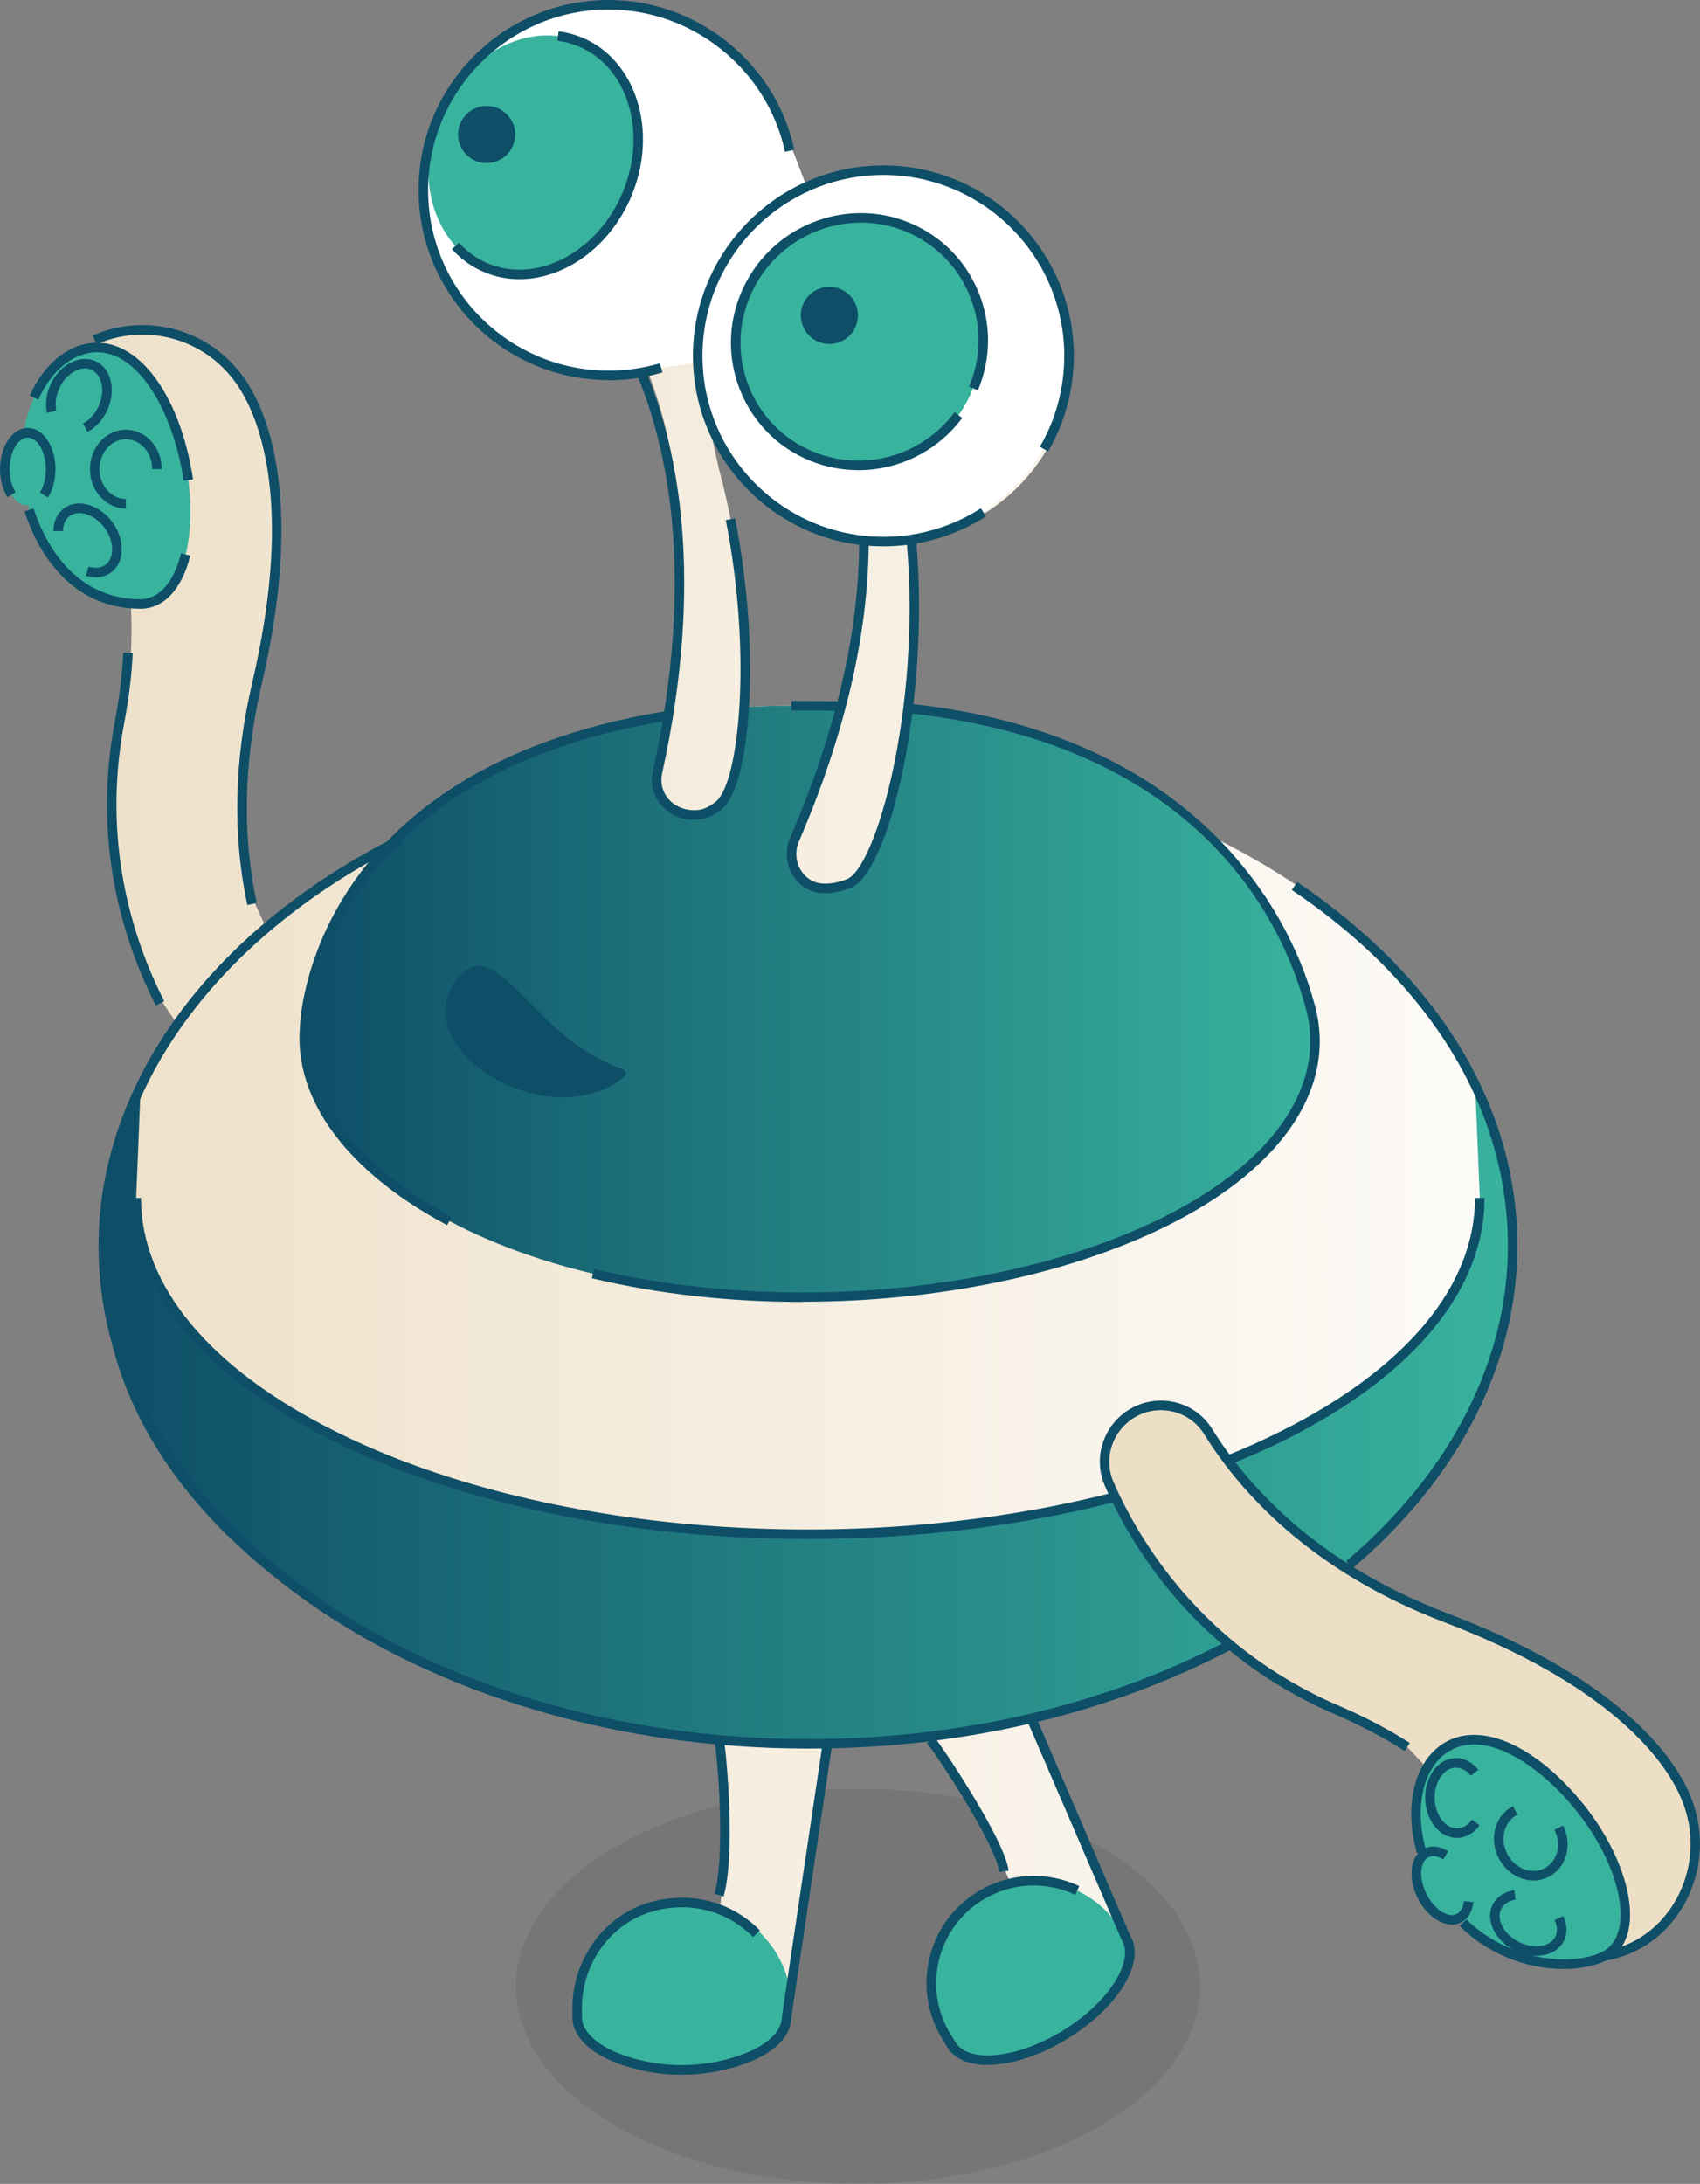 <svg xmlns="http://www.w3.org/2000/svg" xmlns:xlink="http://www.w3.org/1999/xlink" id="Livello_2" viewBox="0 0 178.55 229.32"><rect x="0" y="0" width="178.55" height="229.32" fill="#808080" stroke="none"/><defs><style>.cls-1{fill:#fff;}.cls-2{fill:url(#Sfumatura_senza_nome_13-2);}.cls-3{fill:url(#Sfumatura_senza_nome_24);}.cls-4{fill:#0e4e67;}.cls-5{fill-rule:evenodd;opacity:.08;}.cls-6{fill:#38b39e;}.cls-7{fill:#eddfc6;}.cls-8{fill:url(#Sfumatura_senza_nome_13);}</style><linearGradient id="Sfumatura_senza_nome_24" x1=".82" y1="108.94" x2="178.39" y2="108.94" gradientUnits="userSpaceOnUse"><stop offset="0" stop-color="#eddfc6"></stop><stop offset="1" stop-color="#fff"></stop></linearGradient><linearGradient id="Sfumatura_senza_nome_13" x1="10.78" y1="148.55" x2="158.89" y2="148.55" gradientUnits="userSpaceOnUse"><stop offset="0" stop-color="#0e4e67"></stop><stop offset="1" stop-color="#38b39e"></stop></linearGradient><linearGradient id="Sfumatura_senza_nome_13-2" x1="31.95" y1="105.15" x2="138.11" y2="105.15" xlink:href="#Sfumatura_senza_nome_13"></linearGradient></defs><g id="Objects"><path class="cls-5" d="m115.52,223.24c14.03-8.1,14.03-21.23,0-29.33-14.03-8.1-36.78-8.1-50.81,0-14.03,8.1-14.03,21.23,0,29.33,14.03,8.1,36.78,8.1,50.81,0Z"></path><path class="cls-3" d="m177.34,188.6c-.1-.23-.22-.49-.36-.78-1.81-3.63-7.5-11.36-24.78-17.94-4.07-1.55-7.56-3.36-10.58-5.29l.43-.29c10.71-9.07,17.15-20.73,17.15-33.46,0-17.75-12.53-33.43-31.68-42.87-6.32-6.23-16.25-11.93-31.8-13.57.63-5.16.86-11.89.4-17.78,11.24-1.75,19.31-13.06,15.55-25.37-1.66-5.44-5.78-9.87-11.08-11.93-5.73-2.22-11.24-1.72-15.8.44l-1.53-3.92c-2.26-10.48-12.96-17.82-24.63-14.54-6.19,1.73-11.14,6.58-12.96,12.74-3.93,13.27,5.91,25.38,18.58,25.38,1.3,0,2.57-.14,3.8-.38,3.18,8.13,5.56,22.11,1.52,41.19.23-2.39.88-5.07.88-5.07-14.75,2.38-23.78,7.87-29.32,13.69-4.85,2.54-9.25,5.49-13.08,8.78l-1.24-2.69c-1.29-6.03-1.67-13.81.52-23.17,4.21-18,.99-27.04-.99-30.55-.17-.3-.32-.55-.46-.76-2.23-3.49-6.12-5.81-10.57-5.81-1.79,0-3.49.37-5.03,1.05l.1.8c-3.56.1-6.56,3.67-7.51,8.54l.03.46c-.76.18-1.49.91-1.88,2.28-.29,1.02-.27,2.13.05,3.15.48,1.51,1.39,2.2,2.28,2.14l.03.48c1.99,5.93,5.64,9.26,10.35,9.79.22,3.32.02,7.99-.84,12.54-2.43,12.78,1.01,23.13,4.26,29.49l1.62,2.4c-4.86,6.96-7.59,14.79-7.59,23.08,0,26.66,28.27,48.64,64.78,51.85.27,3.4.4,13.13-.37,17.66-2.36-.79-5.08-.81-7.85.28-4.05,1.58-6.63,5.61-6.63,9.96v1.2c0,2.18,2.57,4.36,7.72,5.3,2.16.4,4.39.4,6.56,0,5.15-.94,7.72-3.12,7.72-5.3v-1s4.14-27.7,4.14-27.7c3.68-.07,7.3-.33,10.83-.77,2.15,3.54,6.79,11.88,8.06,15.53-2.26.6-4.41,1.94-6.08,4.22-2.54,3.46-2.55,8.18-.3,11.83l.49.8c1.07,1.74,4.12,2.27,8.58.67,2.47-.88,4.73-2.3,6.62-4.12,3.27-3.16,4.15-6,3.17-7.73.01,0-9.96-23.1-9.96-23.1,7.51-1.77,14.49-4.37,20.71-7.64l.16-.11c3.08,2.57,6.77,4.96,11.2,6.86,2.9,1.25,5.35,2.56,7.41,3.89l2.07,2.2c-1.28,2.24-1.51,5.48-.56,8.83l.18.31c-.6.51-.91,1.49-.65,2.88.2,1.05.71,2.03,1.45,2.79,1.13,1.16,2.27,1.36,3.04.88l.33.57c4.85,4.74,11.65,5.09,14.81,3.52,3.16-.54,5.73-2.3,7.43-4.81,2.49-3.69,2.74-8.21,1.1-12.01Zm-94.2-114.5c-1.73,0-3.37.06-4.88.16.38-6.83-.34-16.11-2.79-25.18l-1.32-6.02c3.02,5.4,10.14,13.02,16.59,13.7-.08,4.8-.75,11.14-2.39,17.37-1.53-.02-3.63-.03-5.2-.03Z"></path><path class="cls-1" d="m92.78,17.87c-3.15,0-5.45.38-8.08,1.71l-1.76-4.62c-1.89-8.76-9.69-14.45-19.02-14.45-10.75,0-19.46,8.71-19.46,19.46s8.71,19.46,19.46,19.46c1.92,0,3.77-.28,5.52-.8l3.87-.57c.36,10.45,8.93,18.82,19.47,18.82s19.5-8.73,19.5-19.5-8.73-19.5-19.5-19.5Z"></path><path class="cls-6" d="m65.88,20.37c-2.72,6.55-9.34,10.03-14.79,7.77-5.45-2.26-7.66-9.41-4.93-15.96,2.72-6.55,9.34-10.03,14.79-7.77,5.45,2.26,7.66,9.41,4.93,15.96Z"></path><circle class="cls-4" cx="51.11" cy="14.12" r="3"></circle><path class="cls-6" d="m69.34,200.12c-4.88,1.19-8.23,5.71-8.23,10.74v.92c0,2.04,2.25,4.07,6.75,5.1,2.79.64,5.71.64,8.51,0,4.5-1.03,6.75-3.06,6.75-5.1v-1c0-6.98-6.5-12.44-13.77-10.66Z"></path><path class="cls-6" d="m102.93,199.08c-5.06,3.11-6.64,9.73-3.53,14.79l.51.84c.72,1.17,2.34,1.79,4.67,1.59,4.68-.41,10.48-3.98,12.95-7.96,1.24-1.99,1.41-3.72.69-4.89l-.51-.83c-3.11-5.06-9.73-6.64-14.79-3.53Z"></path><path class="cls-8" d="m155.42,125.79c0,9.03-6.89,18.06-20.67,24.95-1.86.93-3.79,1.79-5.79,2.6l-12.08,3.91c-26.5,6.75-59.74,4.58-81.91-6.5-13.78-6.89-20.67-15.92-20.67-24.95l.48-11.8s-3.25,5.79-3.93,16.85c-1.78,28.81,33.14,52.27,74.01,52.27,16.55,0,31.83-3.84,44.16-10.32l12.7-8.49c10.71-9.07,17.55-20.74,17.15-33.46-.26-8.47-3.93-16.85-3.93-16.85l.48,11.8Z"></path><path class="cls-2" d="m138.01,107.73s-.01-.17-.07-.48c-.11-.68-.26-1.35-.47-2.02-1.97-7.18-10.33-27.58-42.31-30.86,0,0-1.21,22.67-10.61,18.23-.81-.37-1.92-2.67-1.57-3.76.69-2.14,4.78-11.81,5.26-14.7-1.49-.03-3.2-.04-5.11-.04s-3.74.08-5.39.19c.19,2,.1,4.33-.45,6.27-.51,1.84-1.45,4.13-3.46,4.73-2.14.63-4.14-.41-4.57-2.37-.49-2.24.85-7.76.85-7.76-37.86,6.11-38.12,32.72-38.12,32.72-.6,7.19,4.45,14.61,15.2,20.33,20.53,10.93,54.53,10.4,75.33,0,11.24-5.62,16.39-13.12,15.49-20.48Z"></path><path class="cls-4" d="m48.38,103.08c3.61-4.61,7.13,6.25,16.8,9.66-7.52,6.01-22.05-2.94-16.8-9.66Z"></path><ellipse class="cls-6" cx="90.11" cy="36.12" rx="13.06" ry="12.93" transform="translate(.84 74.27) rotate(-44.98)"></ellipse><path class="cls-7" d="m168.48,205.42c3.16-.54,5.73-2.3,7.43-4.81,2.49-3.69,2.74-8.21,1.1-12.01-.1-.23-.22-.49-.36-.78-1.81-3.63-7.5-11.36-24.78-17.94-14-5.34-21.34-13.69-24.97-19.55-1.97-3.18-6.38-3.69-9.07-1.09-1.76,1.7-2.32,4.31-1.34,6.56,2.62,6,9.31,17.48,23.9,23.75,2.9,1.25,5.35,2.56,7.41,3.89l20.68,21.98Z"></path><path class="cls-6" d="m2.54,45.04c.97-4.94,4.03-8.55,7.66-8.55,4.41,0,7.81,5.47,9.21,11.88,1.67,7.61-.25,15.05-4.66,15.06-5.37,0-9.53-3.39-11.71-9.87l-.51-8.51Z"></path><path class="cls-6" d="m4.61,51.98c-.94,1.48-2.47,1.47-3.4-.02-.94-1.5-.93-3.91.02-5.4.94-1.48,2.47-1.47,3.4.02.94,1.5.93,3.91-.02,5.4Z"></path><path class="cls-6" d="m8.95,44.9c-1.59.84-3.17.1-3.54-1.67-.37-1.76.62-3.87,2.2-4.71,1.58-.84,3.17-.1,3.54,1.67.37,1.76-.62,3.87-2.2,4.71Z"></path><path class="cls-6" d="m12.29,57.73c-.02,1.78-1.42,2.79-3.12,2.25-1.7-.54-3.07-2.43-3.05-4.21.02-1.78,1.42-2.79,3.12-2.25,1.7.54,3.07,2.43,3.05,4.21Z"></path><path class="cls-6" d="m16.49,49.27c0,2.01-1.46,3.64-3.27,3.64s-3.27-1.63-3.27-3.64,1.46-3.64,3.27-3.64,3.27,1.63,3.27,3.64Z"></path><path class="cls-6" d="m149.31,194.46c-1.39-4.92-.26-9.59,3.03-11.23,3.96-1.97,9.47,1.43,13.59,6.56,4.9,6.09,6.5,13.65,2.54,15.62-3.17,1.58-9.97,1.22-14.81-3.52l-4.36-7.44Z"></path><path class="cls-6" d="m154.24,199.67c-.19,1.76-1.56,2.43-3.07,1.5-1.51-.93-2.58-3.1-2.4-4.86.19-1.76,1.56-2.43,3.07-1.5,1.51.93,2.58,3.1,2.4,4.86Z"></path><path class="cls-6" d="m154.99,191.36c-1.05,1.46-2.81,1.5-3.93.08-1.12-1.42-1.18-3.75-.13-5.22,1.05-1.46,2.81-1.5,3.93-.08,1.12,1.42,1.18,3.75.13,5.22Z"></path><path class="cls-6" d="m163.73,201.4c.78,1.61-.03,3.14-1.8,3.42-1.78.27-3.85-.81-4.62-2.42-.78-1.61.03-3.14,1.8-3.42,1.78-.27,3.85.81,4.62,2.42Z"></path><path class="cls-6" d="m163.72,191.91c.9,1.81.31,3.92-1.32,4.73-1.62.81-3.67,0-4.57-1.81-.9-1.81-.31-3.92,1.32-4.73,1.62-.81,3.67,0,4.57,1.81Z"></path><circle class="cls-4" cx="87.11" cy="33.12" r="3"></circle><path class="cls-4" d="m54.56,29.32c-1.24,0-2.48-.23-3.67-.73-1.31-.54-2.46-1.36-3.43-2.43l.74-.67c.87.96,1.9,1.69,3.07,2.18,5.18,2.15,11.53-1.21,14.14-7.5,2.61-6.29.52-13.16-4.66-15.31-.7-.29-1.44-.49-2.2-.58l.12-.99c.85.11,1.67.33,2.46.65,5.69,2.37,8.03,9.82,5.2,16.62-2.24,5.38-7.05,8.76-11.78,8.76Z"></path><path class="cls-4" d="m76,199.13l-.96-.28c1.15-3.97.37-14.06-.01-16.07l.98-.19c.32,1.68,1.25,12.16-.01,16.53Z"></path><path class="cls-4" d="m71.62,217.86c-1.47,0-2.94-.16-4.36-.49-4.47-1.02-7.14-3.11-7.14-5.59v-.89c0-5.18,3.33-9.75,8.09-11.13,4.24-1.22,8.58-.13,11.6,2.94l-.71.7c-2.76-2.8-6.72-3.8-10.61-2.68-4.34,1.25-7.37,5.43-7.37,10.16v.89c0,1.95,2.44,3.72,6.36,4.61,2.71.62,5.57.62,8.28,0,3.92-.89,6.36-2.66,6.36-4.61l4.29-28.77.99.15-4.29,28.7c0,2.41-2.66,4.5-7.13,5.51-1.43.33-2.9.49-4.36.49Z"></path><path class="cls-4" d="m104.95,196.56c-.39-2.94-6.53-12.25-7.6-13.54l.77-.64c.88,1.06,7.38,10.76,7.82,14.05l-.99.13Z"></path><path class="cls-4" d="m103.73,216.83c-2.01,0-3.5-.65-4.24-1.87l-.51-.84c-1.57-2.56-2.06-5.58-1.36-8.5.7-2.92,2.49-5.4,5.05-6.97,3.24-1.99,7.23-2.22,10.68-.6l-.42.91c-3.14-1.47-6.78-1.27-9.73.55-4.81,2.96-6.32,9.29-3.36,14.1l.51.83c.65,1.05,2.14,1.54,4.2,1.35,4.53-.4,10.17-3.87,12.57-7.73,1.09-1.76,1.34-3.31.69-4.36l-10.03-23.26.92-.4,10,23.19c.82,1.33.58,3.25-.73,5.35-2.55,4.1-8.53,7.78-13.33,8.2-.31.03-.61.04-.9.04Z"></path><path class="cls-4" d="m142.04,164.68l-.65-.76c10.95-9.27,16.98-21.02,16.98-33.08,0-14.25-8.06-27.53-22.69-37.39l.56-.83c14.92,10.06,23.13,23.63,23.13,38.22,0,12.36-6.15,24.38-17.33,33.85Z"></path><path class="cls-4" d="m84.86,183.61c-41.09,0-74.51-23.67-74.51-52.77,0-17.07,11.74-33.16,31.41-43.05l.45.89c-19.32,9.72-30.85,25.48-30.85,42.16,0,28.55,32.98,51.77,73.51,51.77,15.97,0,31.16-3.55,43.93-10.26l.47.88c-12.91,6.79-28.26,10.38-44.39,10.38Z"></path><path class="cls-4" d="m129.15,153.8l-.37-.93c2-.8,3.93-1.67,5.75-2.58,13.15-6.58,20.39-15.28,20.39-24.5h1c0,9.62-7.44,18.65-20.94,25.4-1.85.92-3.81,1.8-5.83,2.61Z"></path><path class="cls-4" d="m84.85,161.6c-18.35,0-36.44-3.58-50.1-10.41-13.5-6.75-20.94-15.77-20.94-25.4h1c0,9.23,7.24,17.93,20.39,24.5,21.59,10.8,54.36,13.39,81.56,6.47l.25.97c-10.23,2.61-21.24,3.87-32.15,3.87Z"></path><path class="cls-4" d="m88.24,74.64c-1.49-.03-3.2-.04-5.1-.04v-1c1.91,0,3.62.02,5.11.04l-.02,1Z"></path><path class="cls-4" d="m84.27,136.71c-7.55,0-15.09-.81-22.11-2.49l.23-.97c19.8,4.73,43.88,2.53,59.91-5.5,10.58-5.29,16.12-12.57,15.22-19.97,0-.04-.02-.19-.06-.45-.11-.67-.26-1.33-.46-1.96-2.23-8.12-10.75-27.32-41.88-30.51l.1-1c32.64,3.34,40.97,24.74,42.74,31.22.21.67.37,1.37.48,2.07.06.33.07.52.07.52.96,7.82-4.78,15.47-15.76,20.96-10.54,5.27-24.51,8.06-38.48,8.06Z"></path><path class="cls-4" d="m46.96,128.65c-10.47-5.58-16.1-13.16-15.46-20.82,0-.23.71-27.07,38.54-33.17l.16.99c-36.97,5.96-37.7,31.97-37.7,32.23-.61,7.27,4.83,14.51,14.93,19.89l-.47.88Z"></path><path class="cls-4" d="m59.12,115.22c-3.65,0-7.44-1.61-9.92-4.06-2.74-2.71-3.19-5.85-1.2-8.39.65-.84,1.35-1.27,2.13-1.31,1.61-.1,3.21,1.53,5.24,3.59,2.48,2.52,5.57,5.65,9.99,7.21.17.06.3.21.33.39.03.18-.04.36-.18.47-1.83,1.46-4.08,2.1-6.38,2.1Zm-10.34-11.84c-2.37,3.03,0,5.95,1.12,7.06,3.46,3.42,9.94,5.1,14.23,2.42-4.16-1.71-7.09-4.69-9.48-7.11-1.85-1.88-3.33-3.36-4.47-3.29-.48.03-.93.33-1.4.93h0Z"></path><path class="cls-4" d="m72.9,86.08s-.08,0-.12,0c-1.37-.03-2.62-.63-3.44-1.67-.77-.97-1.04-2.19-.77-3.42,4.45-20.25,1.61-33.68-1.56-41.39l.92-.38c3.22,7.84,6.12,21.49,1.61,41.99-.2.93,0,1.85.58,2.58.63.79,1.6,1.26,2.67,1.28.8.02,1.41-.12,2.4-.9,2.38-1.88,3.87-15.13,1.04-29.56l.98-.19c2.81,14.35,1.55,28.2-1.4,30.54-1.02.81-1.83,1.12-2.92,1.12Z"></path><path class="cls-4" d="m86.68,93.78c-.15,0-.31,0-.46-.02-1.23-.1-2.31-.79-2.97-1.88-.71-1.19-.81-2.65-.26-3.92,4.79-11.09,7.23-21.54,7.25-31.07h1c-.03,9.67-2.5,20.25-7.33,31.47-.42.97-.35,2.1.2,3.01.49.81,1.29,1.32,2.19,1.4.8.07,1.69-.08,2.64-.45,3.05-1.16,7.79-17.81,6.31-35.2l1-.08c1.4,16.44-2.8,34.64-6.95,36.22-.92.35-1.8.53-2.62.53Z"></path><path class="cls-4" d="m63.92,39.91c-11,0-19.96-8.95-19.96-19.96S52.91,0,63.92,0c9.34,0,17.54,6.61,19.51,15.73l-.98.21c-1.87-8.65-9.66-14.94-18.53-14.94-10.45,0-18.96,8.5-18.96,18.96s8.5,18.96,18.96,18.96c1.83,0,3.64-.26,5.38-.77l.28.96c-1.83.54-3.74.82-5.67.82Z"></path><path class="cls-4" d="m92.78,57.37c-11.03,0-20-8.97-20-20s8.97-20,20-20,20,8.97,20,20c0,3.53-.93,7-2.7,10.04l-.86-.5c1.68-2.88,2.56-6.18,2.56-9.54,0-10.48-8.52-19-19-19s-19,8.52-19,19,8.52,19,19,19c3.65,0,7.19-1.04,10.24-2.99l.54.84c-3.22,2.06-6.94,3.15-10.78,3.15Z"></path><path class="cls-4" d="m90.16,49.37c-1.72,0-3.46-.33-5.12-1.01-3.31-1.36-5.88-3.93-7.25-7.24-1.38-3.34-1.36-7.02.04-10.37,2.89-6.88,10.82-10.19,17.67-7.37,3.31,1.36,5.88,3.93,7.25,7.24,1.38,3.34,1.36,7.02-.04,10.37l-.92-.39c1.3-3.1,1.32-6.52.04-9.6-1.26-3.06-3.64-5.43-6.7-6.69-6.35-2.61-13.69.45-16.37,6.83-1.3,3.1-1.32,6.52-.04,9.6,1.26,3.06,3.64,5.43,6.7,6.69,5.29,2.18,11.39.47,14.84-4.14l.8.6c-2.64,3.53-6.71,5.48-10.9,5.48Z"></path><path class="cls-4" d="m25.98,95.04c-1.57-7.32-1.4-15.19.52-23.39,4.1-17.55,1.17-26.45-.94-30.19-.16-.29-.31-.52-.44-.73-2.23-3.5-6.02-5.59-10.15-5.59-1.68,0-3.3.34-4.83,1.01l-.4-.92c1.65-.72,3.41-1.09,5.23-1.09,4.47,0,8.58,2.26,10.99,6.04.14.21.29.47.47.78,2.18,3.87,5.23,13.03,1.05,30.91-1.88,8.05-2.06,15.77-.52,22.95l-.98.21Z"></path><path class="cls-4" d="m16.37,105.59c-3.31-6.49-6.75-16.93-4.31-29.81.48-2.54.78-4.98.88-7.25l1,.04c-.1,2.31-.41,4.8-.9,7.39-2.39,12.6.97,22.82,4.21,29.17l-.89.45Z"></path><path class="cls-4" d="m168.57,205.91l-.17-.99c2.91-.5,5.43-2.13,7.1-4.59,2.31-3.42,2.7-7.73,1.05-11.53-.1-.23-.21-.48-.35-.76-1.92-3.85-7.67-11.28-24.51-17.7-14.03-5.35-21.46-13.69-25.22-19.75-.85-1.37-2.26-2.27-3.87-2.47-1.63-.21-3.25.33-4.43,1.48-1.62,1.56-2.11,3.97-1.23,6,2.68,6.13,9.31,17.33,23.64,23.49,2.78,1.19,5.3,2.52,7.49,3.93l-.54.84c-2.15-1.39-4.62-2.68-7.34-3.86-14.64-6.3-21.42-17.75-24.16-24.01-1.05-2.41-.47-5.27,1.45-7.12,1.4-1.35,3.32-1.99,5.25-1.75,1.91.24,3.58,1.31,4.59,2.94,3.68,5.93,10.95,14.1,24.72,19.35,17.16,6.54,23.06,14.2,25.05,18.18.15.3.27.57.37.81,1.78,4.11,1.36,8.78-1.14,12.48-1.82,2.69-4.57,4.48-7.76,5.02Z"></path><path class="cls-4" d="m14.73,63.92c-5.63,0-9.95-3.63-12.16-10.21l.95-.32c2.06,6.15,6.05,9.53,11.22,9.53,1.96,0,3.52-1.76,4.28-4.82l.97.24c-.88,3.54-2.79,5.58-5.23,5.58h-.02Z"></path><path class="cls-4" d="m19.28,50.47c-.09-.67-.21-1.34-.36-2-1.25-5.72-4.44-11.48-8.72-11.48-2.46,0-4.77,1.86-6.17,4.97l-.91-.41c1.57-3.48,4.22-5.56,7.08-5.56,4.26,0,8.07,4.82,9.7,12.27.15.69.28,1.39.37,2.08l-.99.14Z"></path><path class="cls-4" d="m5.03,52.25l-.84-.54c.83-1.31.84-3.54.01-4.86-.36-.58-.81-.89-1.28-.9-.47,0-.92.31-1.28.87-.83,1.31-.84,3.54-.01,4.86l-.85.53c-1.04-1.67-1.04-4.28.02-5.93.55-.86,1.3-1.34,2.12-1.34.83,0,1.59.49,2.13,1.37,1.04,1.67,1.04,4.28-.02,5.93Z"></path><path class="cls-4" d="m9.19,45.35l-.47-.88c1.4-.74,2.27-2.61,1.95-4.17-.15-.7-.52-1.21-1.04-1.46-.52-.25-1.15-.2-1.77.13-1.4.74-2.27,2.61-1.95,4.17l-.98.21c-.42-1.99.66-4.3,2.46-5.25.91-.48,1.86-.54,2.67-.16.82.38,1.38,1.15,1.59,2.16.42,1.99-.66,4.3-2.46,5.25Z"></path><path class="cls-4" d="m10.07,60.62c-.34,0-.7-.06-1.06-.17l.3-.95c.67.21,1.29.15,1.75-.18.46-.33.71-.9.72-1.59.02-1.58-1.19-3.25-2.7-3.73-.67-.22-1.29-.15-1.75.18-.46.33-.71.9-.72,1.59h-1c.01-1.04.42-1.89,1.14-2.41.72-.52,1.66-.64,2.64-.32,1.93.61,3.42,2.68,3.4,4.69-.01,1.02-.42,1.87-1.14,2.39-.46.33-1,.5-1.58.5Z"></path><path class="cls-4" d="m13.22,53.4c-2.08,0-3.77-1.86-3.77-4.14s1.69-4.14,3.77-4.14,3.77,1.86,3.77,4.14h-1c0-1.73-1.24-3.14-2.77-3.14s-2.77,1.41-2.77,3.14,1.24,3.14,2.77,3.14v1Z"></path><path class="cls-4" d="m164.22,206.75c-3.36,0-7.52-1.19-10.91-4.5l.7-.71c4.65,4.54,11.26,4.91,14.24,3.43.94-.47,1.55-1.31,1.81-2.51.69-3.17-1.12-8.13-4.52-12.35-3.68-4.58-9.13-8.34-12.98-6.43-2.99,1.48-4.13,5.86-2.78,10.64l-.96.27c-1.48-5.25-.13-10.11,3.29-11.81,3.83-1.9,9.4.72,14.21,6.69,3.58,4.45,5.47,9.75,4.72,13.2-.33,1.48-1.14,2.59-2.34,3.19-1.09.54-2.67.89-4.48.89Z"></path><path class="cls-4" d="m152.49,202.09c-.5,0-1.04-.17-1.58-.49-1.68-1.03-2.84-3.38-2.63-5.34.11-1.02.57-1.79,1.31-2.15.74-.36,1.63-.27,2.52.28l-.52.85c-.58-.36-1.13-.44-1.55-.23-.42.21-.69.69-.76,1.36-.16,1.55.83,3.56,2.16,4.38.58.36,1.13.44,1.55.23.42-.21.69-.69.76-1.36l.99.11c-.11,1.02-.57,1.79-1.31,2.15-.29.14-.61.22-.94.22Z"></path><path class="cls-4" d="m153.01,192.99c-.88,0-1.71-.43-2.33-1.23-1.27-1.6-1.33-4.16-.14-5.82.6-.84,1.43-1.31,2.33-1.33.89-.04,1.75.42,2.4,1.23l-.79.62c-.44-.56-1-.84-1.59-.85-.58.01-1.13.34-1.54.91-.93,1.29-.88,3.37.11,4.62.44.56.99.85,1.59.85.58-.01,1.13-.34,1.54-.91l.81.58c-.6.84-1.43,1.31-2.33,1.33-.02,0-.04,0-.06,0Z"></path><path class="cls-4" d="m161.35,205.36c-1.83,0-3.71-1.12-4.5-2.75-.45-.93-.46-1.87-.05-2.66.42-.79,1.21-1.31,2.23-1.47l.15.99c-.7.11-1.23.44-1.5.95-.26.5-.24,1.12.06,1.76.69,1.43,2.52,2.39,4.1,2.15.7-.11,1.23-.44,1.5-.95.26-.5.24-1.13-.06-1.76l.9-.43c.45.93.46,1.87.05,2.66-.42.79-1.21,1.31-2.23,1.47-.21.03-.43.05-.65.05Z"></path><path class="cls-4" d="m161.06,197.46c-.47,0-.94-.09-1.4-.27-.98-.39-1.79-1.14-2.28-2.13-1.02-2.05-.33-4.47,1.54-5.4l.45.9c-1.38.68-1.86,2.51-1.09,4.06.38.76,1,1.35,1.75,1.64.73.29,1.49.27,2.15-.06,1.38-.68,1.86-2.51,1.09-4.06l.9-.45c1.02,2.05.33,4.47-1.54,5.4-.49.24-1.02.37-1.56.37Z"></path></g></svg>